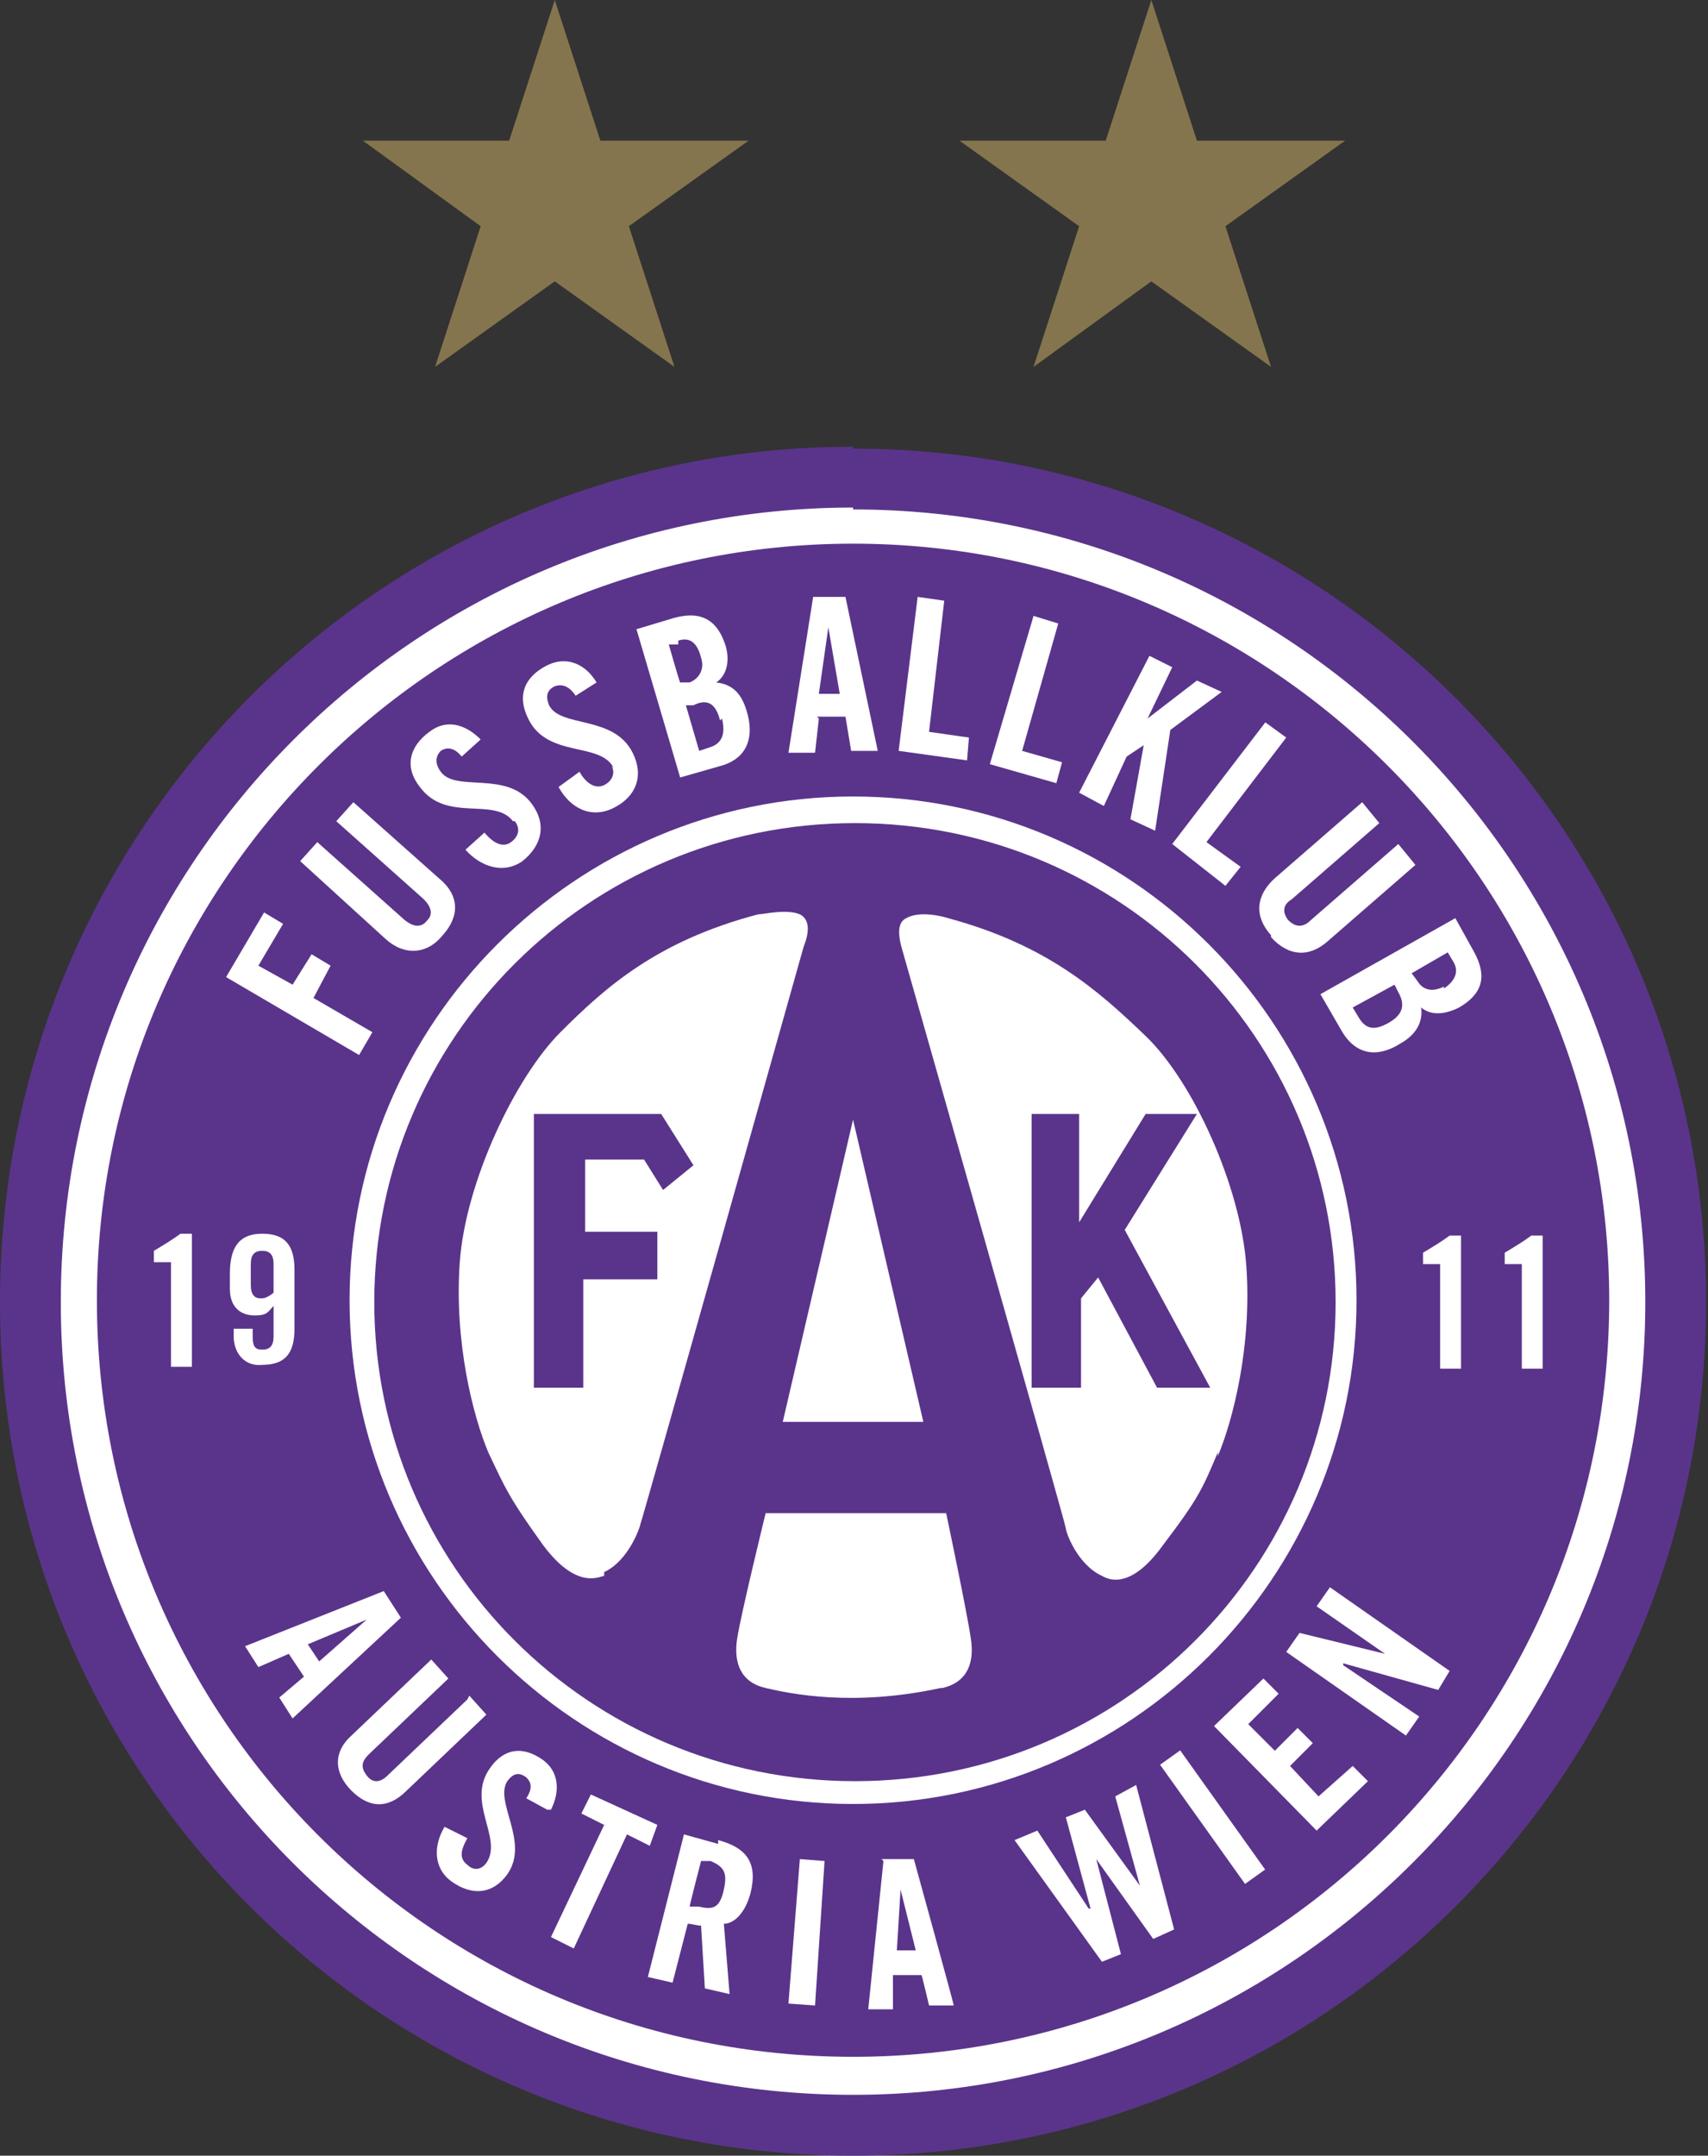 <?xml version="1.0" encoding="UTF-8"?>
<svg id="Livello_1" xmlns="http://www.w3.org/2000/svg" version="1.1" viewBox="0 0 89.9 113.4">
  <rect x="0" y="0" width="89.9" height="113.4" fill="#333333" stroke="none"/>
  <!-- Generator: Adobe Illustrator 29.3.0, SVG Export Plug-In . SVG Version: 2.1.0 Build 146)  -->
  <defs>
    <style>
      .st0 {
        fill: #5a348b;
      }

      .st1 {
        fill: #fff;
      }

      .st2 {
        fill: #85754e;
      }
    </style>
  </defs>
  <path class="st1" d="M67.9,68.2c0,13-11.3,23.6-23,23.6s-22.9-10.4-22.9-23.4,11.1-22.8,22.8-22.8,23.2,9.5,23.2,22.5"/>
  <path class="st0" d="M44.9,23.5C20.1,23.5,0,43.6,0,68.5s20.1,44.9,44.9,44.9,44.9-20.1,44.9-44.9-20.1-44.9-44.9-44.9M48.6,74.8h-7.4l3.7-15.9,3.7,15.9ZM31.8,82.9c-.2,0-1.4.8-3.2-1.6-1.8-2.5-2-3-2.9-4.9-.8-1.9-1.8-5.8-1.5-10,.3-4.2,2.9-9.7,5.3-12.1s5.1-4.8,10.4-6.2c.3,0,1.5-.3,2.2,0,.4.2.6.7.2,1.7,0,0-8.5,30.2-8.6,30.4,0,.1-.6,1.9-1.9,2.5M49.5,88.8c-4.6,1-7.9.3-9.2,0-1.3-.3-1.7-1.3-1.5-2.6.2-1.3,1.5-6.6,1.5-6.6h9.5s1.1,5.2,1.3,6.6c.2,1.3-.2,2.3-1.5,2.6M64.1,76.4c-.8,1.9-1,2.4-2.9,4.9-1.8,2.5-3,1.7-3.2,1.6-1.3-.6-1.9-2.3-1.9-2.5,0-.2-8.6-30.4-8.6-30.4-.3-1-.2-1.5.2-1.7.7-.4,1.9-.1,2.2,0,5.2,1.4,7.9,3.8,10.4,6.2,2.5,2.4,5,7.9,5.3,12.1.3,4.2-.7,8.1-1.5,10"/>
  <polygon class="st0" points="28.1 58.6 28.1 73 30.7 73 30.7 67.3 34.6 67.3 34.6 64.8 30.8 64.8 30.8 61 33.9 61 34.9 62.6 36.5 61.3 34.8 58.6 28.1 58.6"/>
  <polygon class="st0" points="63 58.6 60.3 58.6 56.8 64.3 56.8 58.6 54.3 58.6 54.3 73 56.9 73 56.9 68.3 57.8 67.2 60.9 73 63.7 73 59.2 64.7 63 58.6"/>
  <path class="st1" d="M71.4,68.4c0-14.6-11.9-26.5-26.5-26.5s-26.5,11.9-26.5,26.5,11.9,26.5,26.5,26.5,26.5-11.9,26.5-26.5M45,93.7c-14,0-25.3-11.3-25.3-25.2s11.3-25.2,25.3-25.2,25.3,11.3,25.3,25.2-11.3,25.2-25.3,25.2"/>
  <path class="st1" d="M44.9,26.7C21.9,26.7,3.2,45.4,3.2,68.5s18.7,41.7,41.7,41.7,41.7-18.7,41.7-41.7-18.7-41.7-41.7-41.7M44.9,108.2c-22,0-39.8-17.8-39.8-39.8S23,28.6,44.9,28.6s39.8,17.8,39.8,39.8-17.8,39.8-39.8,39.8"/>
  <path class="st1" d="M8.1,65.8v.6h.9v5.5h1.1v-7h-.6c-.4.3-.9.6-1.4.9"/>
  <path class="st1" d="M15.5,70.1v-3.3c0-1.3-.5-1.9-1.7-1.9s-1.7.7-1.7,2.1v.8c0,1,.6,1.4,1.3,1.4s.7-.2,1-.5v1.6c0,.5-.2.7-.6.7s-.5-.2-.5-.7v-.4h-1v.4c0,.9.6,1.6,1.5,1.5,1.2,0,1.7-.6,1.7-1.9M13.7,68.3c-.3,0-.5-.2-.5-.7v-1.1c0-.5.2-.7.6-.7s.6.2.6.7v1.5c-.1.1-.4.3-.6.3"/>
  <path class="st1" d="M74.9,65.9v.6h.9v5.5h1.1v-7h-.6c-.4.3-.9.6-1.4.9"/>
  <path class="st1" d="M80.6,65c-.4.3-.9.6-1.4.9v.6h.9v5.5h1.1v-7h-.6Z"/>
  <polygon class="st1" points="19.6 54.3 16.5 52.5 17.4 50.8 16.4 50.2 15.4 51.8 13.6 50.8 14.9 48.6 13.9 48 11.9 51.4 18.9 55.5 19.6 54.3"/>
  <path class="st1" d="M23.3,49.2c.9-1,.9-2.1-.2-3l-4.5-4-.9,1,4.6,4.1c.4.4.5.8.2,1.1-.3.4-.7.4-1.2,0l-4.6-4.1-.9,1,4.5,4.1c1,.9,2.2.8,3-.2"/>
  <path class="st1" d="M27.1,43.2c.3.4.2.8-.2,1.1-.4.3-.9.1-1.4-.5l-1,.9c.8.9,2,1.3,3,.6,1-.8,1.3-1.9.5-3-1.3-1.8-4-.6-4.8-1.7-.3-.4-.3-.8,0-1.1.3-.2.7-.2,1.1.3l1-.9c-.8-.8-1.8-1.1-2.7-.4-1.1.8-1.3,1.9-.5,2.9,1.4,1.9,3.9.5,4.9,1.8"/>
  <path class="st1" d="M32.2,40.3c.2.4,0,.8-.4,1-.4.2-.9,0-1.3-.7l-1.1.8c.6,1.1,1.7,1.7,2.9,1.1,1.2-.6,1.6-1.7,1-2.9-1-2-3.8-1.3-4.4-2.5-.2-.5-.1-.8.3-1,.3-.1.7-.1,1.1.5l1.1-.7c-.6-1-1.6-1.4-2.6-.9-1.2.6-1.6,1.6-1,2.8,1,2.1,3.8,1.2,4.5,2.6"/>
  <path class="st1" d="M37.9,40.3c1.5-.4,1.8-1.6,1.4-2.9-.3-1-.8-1.4-1.6-1.5.6-.4.7-1.2.5-1.9-.4-1.3-1.2-1.9-2.7-1.5l-2,.6,2.3,7.8,2.1-.6ZM38,37.8c.2.8,0,1.3-.6,1.5l-.6.2-.7-2.4h.4c.8-.4,1.2,0,1.4.8M35.7,33.7c.6-.2,1,.1,1.2.9.2.6-.1,1.1-.6,1.3h-.5c0,.1-.6-2-.6-2h.5Z"/>
  <path class="st1" d="M43,37.7h1.5s.3,1.8.3,1.8h1.4s-1.7-8.1-1.7-8.1h-1.7s-1.3,8.2-1.3,8.2h1.4s.2-1.8.2-1.8ZM43.6,33h0s.6,3.5.6,3.5h-1.1s.5-3.5.5-3.5Z"/>
  <polygon class="st1" points="51 38.8 48.9 38.5 49.7 31.6 48.3 31.4 47.3 39.5 50.9 40 51 38.8"/>
  <polygon class="st1" points="55.9 40.1 53.8 39.5 55.7 32.8 54.4 32.4 52.1 40.2 55.6 41.2 55.9 40.1"/>
  <polygon class="st1" points="59.3 39.8 60.2 39.2 60.2 39.2 59.5 43.1 60.8 43.7 61.6 38.4 64.3 36.4 63 35.8 60.4 37.8 60.4 37.8 61.7 35.1 60.5 34.5 56.8 41.7 58.1 42.4 59.3 39.8"/>
  <polygon class="st1" points="64.5 46.6 65.3 45.6 63.5 44.3 67.7 38.8 66.6 38 61.7 44.4 64.5 46.6"/>
  <path class="st1" d="M66.9,49.3c.9,1,2,1.1,3,.2l4.6-4-.9-1.1-4.6,4c-.4.4-.8.4-1.2,0-.3-.4-.3-.8.2-1.1l4.6-4-.9-1.1-4.6,4c-1,.9-1.1,2-.2,3"/>
  <path class="st1" d="M76.6,48.3l-7.1,4,1.1,1.9c.8,1.4,2,1.4,3.1.7.9-.5,1.2-1.2,1.1-1.9.6.5,1.4.3,2,0,1.2-.7,1.5-1.6.8-2.9l-1-1.8ZM73.1,53.8c-.7.4-1.2.4-1.6-.3l-.3-.5,2.2-1.2.2.4c.4.7.2,1.2-.5,1.6M76,51.9c-.6.3-1.1.2-1.4-.3l-.3-.4,1.9-1.1.3.5c.3.5.1,1-.5,1.4"/>
  <path class="st1" d="M20.2,83.7l-7.3,2.9.7,1.1,1.6-.7.8,1.2-1.3,1.1.7,1.1,5.7-5.3-.9-1.4ZM16.8,87.4l-.6-.9,3.1-1.3h0s-2.5,2.2-2.5,2.2Z"/>
  <path class="st1" d="M24.6,89.4l-4.2,4c-.4.4-.8.4-1.1,0-.3-.4-.3-.7.1-1.1l4.2-4-.9-1-4.2,4c-1,.9-.9,2,0,2.9.9.9,1.9,1,2.9,0l4.2-4-.9-1Z"/>
  <path class="st1" d="M29,95.2c.5-1,.4-2-.4-2.6-1.1-.8-2.1-.6-2.8.4-1.3,1.8.7,3.7-.2,5-.3.4-.7.4-1,.1-.4-.3-.4-.7,0-1.4l-1.2-.6c-.6,1-.6,2.2.4,2.9,1,.7,2.1.7,2.9-.4,1.2-1.7-.7-3.8,0-4.9.3-.4.6-.5,1-.2.2.2.4.5,0,1.1l1.1.6Z"/>
  <polygon class="st1" points="34.6 96 31.1 94.4 30.6 95.4 31.8 96 29 101.9 30.2 102.5 33 96.5 34.2 97.1 34.6 96"/>
  <path class="st1" d="M37.8,97l-1.8-.5-1.9,7.5,1.3.3.8-3.1c.2,0,.5.1.7.1l.2,3.3,1.3.3-.3-3.7c.5,0,1.1-.5,1.4-1.6.4-1.6-.2-2.4-1.7-2.8M38.1,99.4c-.2.9-.5,1.1-1.3.9h-.5c0-.1.6-2.4.6-2.4h.5c.7.3.9.6.7,1.5"/>
  <polygon class="st1" points="41.5 105.4 42.9 105.5 43.4 97.9 42.1 97.8 41.5 105.4"/>
  <path class="st1" d="M46.5,97.9l-.8,7.8h1.3c0-.1,0-1.8,0-1.8h1.5c0-.1.4,1.6.4,1.6h1.3c0-.1-2.1-7.7-2.1-7.7h-1.7ZM47.2,102.7l.2-3.3h0s.8,3.2.8,3.2h-1.1Z"/>
  <polygon class="st1" points="58.7 94.5 60 99.2 60 99.2 57.1 95.2 56.1 95.6 57.4 100.4 57.3 100.4 54.6 96.3 53.4 96.8 58 103.2 59 102.8 57.7 97.8 57.7 97.8 60.7 102 61.8 101.5 59.8 93.9 58.7 94.5"/>
  <rect class="st1" x="63.2" y="91.8" width="1.3" height="7.7" transform="translate(-43.7 54.8) rotate(-35.5)"/>
  <polygon class="st1" points="69.4 94.5 67.9 92.9 69.1 91.7 68.3 90.9 67.1 92.1 65.7 90.7 67.3 89.1 66.5 88.3 63.9 90.8 69.3 96.3 72 93.7 71.2 92.9 69.4 94.5"/>
  <polygon class="st1" points="75.7 88.9 76.3 87.9 70 83.5 69.3 84.5 72.9 87 72.9 87 68.4 85.9 67.7 86.9 74 91.3 74.7 90.3 70.7 87.6 70.7 87.5 75.7 88.9"/>
  <polygon class="st2" points="29.2 0 31.6 7.4 39.4 7.4 33.1 11.9 35.5 19.3 29.2 14.8 22.9 19.3 25.3 11.9 19.1 7.4 26.8 7.4 29.2 0"/>
  <polygon class="st2" points="60.6 0 63 7.4 70.8 7.4 64.5 11.9 66.9 19.3 60.6 14.8 54.4 19.3 56.8 11.9 50.5 7.4 58.2 7.4 60.6 0"/>
</svg>